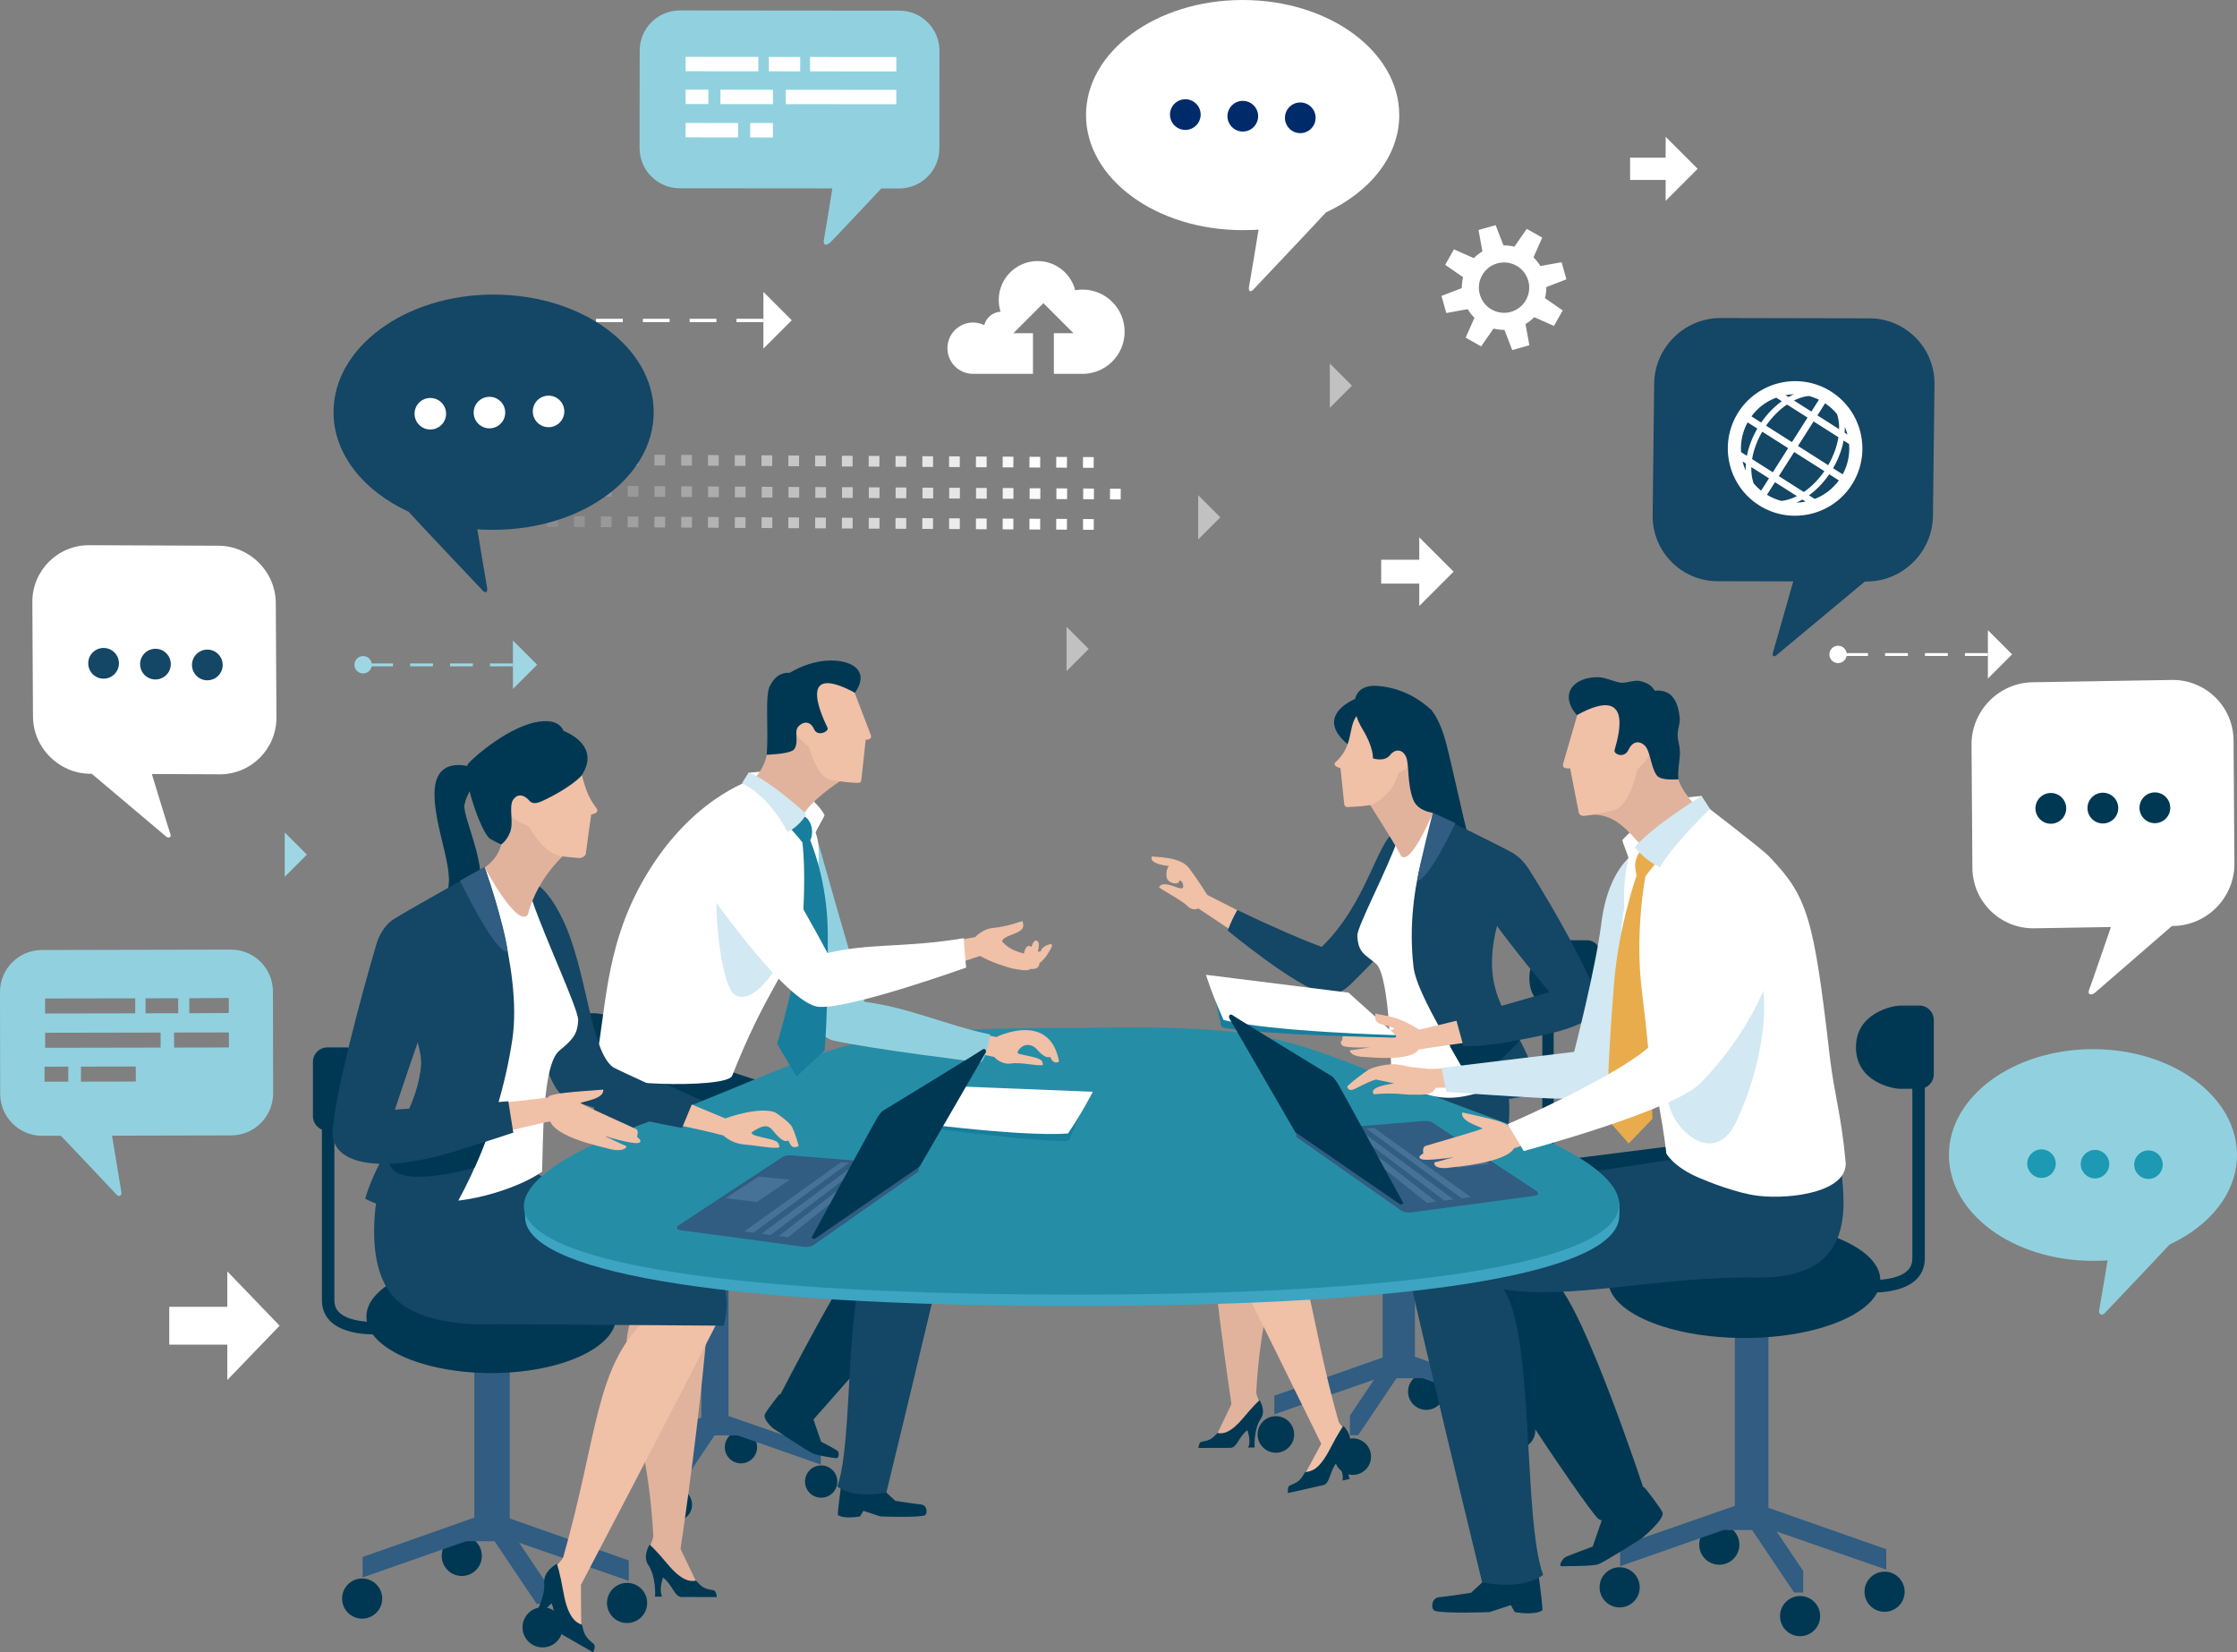 <?xml version="1.0" encoding="UTF-8"?>
<svg id="_レイヤー_2" data-name="レイヤー 2" xmlns="http://www.w3.org/2000/svg" viewBox="0 0 2449.42 1809.08">
  <rect x="0" y="0" width="2449.42" height="1809.08" fill="#808080" stroke="none"/>
  <defs>
    <style>
      .cls-1, .cls-2 {
        fill: none;
      }

      .cls-3 {
        opacity: .05;
      }

      .cls-3, .cls-4, .cls-5, .cls-6, .cls-7, .cls-8, .cls-9, .cls-10, .cls-11, .cls-12, .cls-13, .cls-14, .cls-15, .cls-16, .cls-17, .cls-18, .cls-19, .cls-20, .cls-21, .cls-22 {
        fill: #fff;
      }

      .cls-2 {
        opacity: .51;
      }

      .cls-4 {
        opacity: .1;
      }

      .cls-23 {
        fill: #002b6a;
      }

      .cls-24 {
        fill: #003853;
      }

      .cls-25 {
        fill: #e8ac4c;
      }

      .cls-26 {
        fill: #f0c0a7;
      }

      .cls-27 {
        fill: #9ed7e3;
      }

      .cls-28 {
        fill: #91d1df;
      }

      .cls-29 {
        fill: #305d81;
      }

      .cls-30 {
        fill: #d2e8f2;
      }

      .cls-31 {
        fill: #e1b39d;
      }

      .cls-32 {
        fill: #144665;
      }

      .cls-33 {
        fill: #177e9d;
      }

      .cls-34 {
        fill: #1d99b3;
      }

      .cls-35 {
        fill: #3da4c2;
      }

      .cls-36 {
        fill: #477297;
      }

      .cls-37 {
        fill: #268da7;
      }

      .cls-6 {
        opacity: .15;
      }

      .cls-7 {
        opacity: .2;
      }

      .cls-8 {
        opacity: .6;
      }

      .cls-9 {
        opacity: .55;
      }

      .cls-10 {
        opacity: .5;
      }

      .cls-11 {
        opacity: .9;
      }

      .cls-12 {
        opacity: .85;
      }

      .cls-13 {
        opacity: .8;
      }

      .cls-14 {
        opacity: .7;
      }

      .cls-15 {
        opacity: .75;
      }

      .cls-16 {
        opacity: .3;
      }

      .cls-17 {
        opacity: .25;
      }

      .cls-18 {
        opacity: .45;
      }

      .cls-19 {
        opacity: .4;
      }

      .cls-20 {
        opacity: .35;
      }

      .cls-21 {
        opacity: .65;
      }

      .cls-22 {
        opacity: .95;
      }
    </style>
  </defs>
  <g id="Vrstva_1" data-name="Vrstva 1">
    <g>
      <g>
        <g>
          <rect class="cls-5" x="2020.35" y="715.03" width="24.99" height="3.12"/>
          <rect class="cls-5" x="2064.07" y="715.03" width="24.99" height="3.12"/>
          <rect class="cls-5" x="2107.79" y="715.03" width="24.98" height="3.12"/>
          <rect class="cls-5" x="2151.51" y="715.03" width="24.98" height="3.12"/>
          <polygon class="cls-5" points="2176.65 689.92 2176.65 742.91 2203.15 716.41 2176.65 689.92"/>
        </g>
        <path class="cls-5" d="m2012.6,725.97c-5.26,0-9.51-4.25-9.51-9.51s4.25-9.5,9.51-9.5,9.51,4.25,9.51,9.5-4.26,9.51-9.51,9.51Z"/>
      </g>
      <g>
        <g>
          <rect class="cls-27" x="405.35" y="726.37" width="24.99" height="3.12"/>
          <rect class="cls-27" x="449.07" y="726.37" width="24.99" height="3.12"/>
          <rect class="cls-27" x="492.79" y="726.37" width="24.98" height="3.12"/>
          <rect class="cls-27" x="536.51" y="726.37" width="24.98" height="3.12"/>
          <polygon class="cls-27" points="561.65 701.25 561.65 754.25 588.15 727.75 561.65 701.25"/>
        </g>
        <path class="cls-27" d="m397.6,737.31c-5.26,0-9.51-4.25-9.51-9.51s4.25-9.51,9.51-9.51,9.5,4.26,9.5,9.51-4.26,9.51-9.5,9.51Z"/>
      </g>
      <polygon class="cls-5" points="248.89 1510.88 306.18 1451.41 248.89 1391.96 248.89 1430.73 185.32 1430.73 185.33 1472.1 248.89 1472.1 248.89 1510.88"/>
      <polygon class="cls-5" points="1823.8 219.88 1858.87 184.81 1823.81 149.74 1823.8 172.61 1784.9 172.61 1784.9 197.01 1823.8 197.01 1823.8 219.88"/>
      <polygon class="cls-5" points="1554.03 663.45 1591.61 625.87 1554.03 588.3 1554.02 612.8 1512.34 612.8 1512.34 638.95 1554.02 638.95 1554.03 663.45"/>
      <g>
        <g>
          <polygon class="cls-3" points="581.58 576.7 569.84 576.64 569.91 564.9 581.63 564.97 581.58 576.7"/>
          <polygon class="cls-4" points="610.91 576.86 599.18 576.79 599.25 565.07 610.96 565.13 610.91 576.86"/>
          <rect class="cls-6" x="628.54" y="565.26" width="11.73" height="11.74" transform="translate(59.91 1202.48) rotate(-89.69)"/>
          <rect class="cls-7" x="657.88" y="565.42" width="11.73" height="11.73" transform="translate(88.9 1231.95) rotate(-89.69)"/>
          <rect class="cls-17" x="687.21" y="565.58" width="11.74" height="11.73" transform="translate(118.15 1261.63) rotate(-89.71)"/>
          <polygon class="cls-16" points="728.25 577.5 716.5 577.43 716.58 565.7 728.31 565.77 728.25 577.5"/>
          <rect class="cls-20" x="745.88" y="565.9" width="11.73" height="11.73" transform="translate(175.55 1320.12) rotate(-89.66)"/>
          <rect class="cls-19" x="775.21" y="566.06" width="11.74" height="11.73" transform="translate(204.77 1349.77) rotate(-89.68)"/>
          <rect class="cls-18" x="804.54" y="566.22" width="11.74" height="11.73" transform="translate(234.29 1379.62) rotate(-89.71)"/>
          <polygon class="cls-10" points="845.59 578.14 833.85 578.07 833.91 566.34 845.64 566.41 845.59 578.14"/>
          <rect class="cls-9" x="863.21" y="566.53" width="11.73" height="11.74" transform="translate(291.81 1438.25) rotate(-89.68)"/>
          <polygon class="cls-8" points="904.25 578.46 892.51 578.39 892.58 566.66 904.31 566.73 904.25 578.46"/>
          <rect class="cls-21" x="921.88" y="566.86" width="11.73" height="11.73" transform="translate(350.17 1497.46) rotate(-89.7)"/>
          <rect class="cls-14" x="951.22" y="567.01" width="11.73" height="11.74" transform="translate(378.92 1526.79) rotate(-89.68)"/>
          <polygon class="cls-15" points="992.25 578.94 980.51 578.88 980.58 567.14 992.32 567.21 992.25 578.94"/>
          <polygon class="cls-13" points="1021.58 579.1 1009.85 579.03 1009.91 567.3 1021.65 567.37 1021.58 579.1"/>
          <rect class="cls-12" x="1039.22" y="567.49" width="11.73" height="11.74" transform="translate(465.91 1615.23) rotate(-89.68)"/>
          <rect class="cls-11" x="1068.55" y="567.66" width="11.73" height="11.73" transform="translate(494.78 1644.65) rotate(-89.67)"/>
          <polygon class="cls-22" points="1109.58 579.57 1097.85 579.52 1097.92 567.78 1109.65 567.85 1109.58 579.57"/>
          <polygon class="cls-5" points="1138.92 579.74 1127.19 579.67 1127.25 567.94 1138.98 568 1138.92 579.74"/>
          <rect class="cls-5" x="1156.56" y="568.13" width="11.73" height="11.74" transform="translate(582.1 1733.28) rotate(-89.69)"/>
          <polygon class="cls-5" points="1197.59 580.06 1185.86 579.99 1185.92 568.26 1197.66 568.32 1197.59 580.06"/>
        </g>
        <g>
          <polygon class="cls-3" points="581.58 508.86 569.84 508.78 569.91 497.05 581.64 497.12 581.58 508.86"/>
          <polygon class="cls-4" points="610.91 509.01 599.17 508.94 599.24 497.21 610.96 497.28 610.91 509.01"/>
          <polygon class="cls-6" points="640.24 509.18 628.51 509.1 628.57 497.38 640.31 497.44 640.24 509.18"/>
          <rect class="cls-7" x="657.87" y="497.57" width="11.73" height="11.73" transform="translate(156.47 1164.25) rotate(-89.67)"/>
          <rect class="cls-17" x="687.21" y="497.73" width="11.73" height="11.73" transform="translate(185.85 1194.01) rotate(-89.7)"/>
          <rect class="cls-16" x="716.54" y="497.88" width="11.73" height="11.73" transform="translate(214.31 1223.11) rotate(-89.65)"/>
          <rect class="cls-20" x="745.88" y="498.05" width="11.73" height="11.73" transform="translate(243.9 1253) rotate(-89.7)"/>
          <rect class="cls-19" x="775.21" y="498.21" width="11.73" height="11.73" transform="translate(273.33 1282.77) rotate(-89.73)"/>
          <polygon class="cls-18" points="816.25 510.12 804.51 510.07 804.58 498.33 816.3 498.4 816.25 510.12"/>
          <rect class="cls-10" x="833.88" y="498.52" width="11.73" height="11.74" transform="translate(330.89 1341.44) rotate(-89.7)"/>
          <polygon class="cls-9" points="874.91 510.45 863.18 510.38 863.25 498.65 874.98 498.71 874.91 510.45"/>
          <rect class="cls-8" x="892.55" y="498.84" width="11.73" height="11.74" transform="translate(388.67 1400.28) rotate(-89.68)"/>
          <rect class="cls-21" x="921.88" y="499" width="11.73" height="11.74" transform="translate(417.99 1429.94) rotate(-89.7)"/>
          <rect class="cls-14" x="951.22" y="499.16" width="11.73" height="11.73" transform="translate(446.52 1459.17) rotate(-89.67)"/>
          <rect class="cls-15" x="980.55" y="499.32" width="11.73" height="11.73" transform="translate(475.74 1488.77) rotate(-89.68)"/>
          <rect class="cls-13" x="1009.88" y="499.48" width="11.73" height="11.74" transform="translate(504.78 1518.28) rotate(-89.68)"/>
          <rect class="cls-12" x="1039.22" y="499.64" width="11.73" height="11.74" transform="translate(533.72 1547.74) rotate(-89.68)"/>
          <rect class="cls-11" x="1068.55" y="499.8" width="11.73" height="11.73" transform="translate(562.63 1577.18) rotate(-89.67)"/>
          <polygon class="cls-22" points="1109.58 511.73 1097.85 511.66 1097.92 499.94 1109.65 499.99 1109.58 511.73"/>
          <polygon class="cls-5" points="1138.93 511.89 1127.19 511.83 1127.26 500.09 1138.98 500.16 1138.93 511.89"/>
          <rect class="cls-5" x="1156.56" y="500.28" width="11.73" height="11.74" transform="translate(649.56 1665.62) rotate(-89.67)"/>
          <rect class="cls-5" x="1185.89" y="500.44" width="11.73" height="11.74" transform="translate(679.15 1695.37) rotate(-89.7)"/>
        </g>
        <g>
          <polygon class="cls-3" points="611.02 543.42 599.29 543.35 599.35 531.62 611.09 531.68 611.02 543.42"/>
          <rect class="cls-4" x="628.66" y="531.81" width="11.73" height="11.74" transform="translate(93.5 1169.35) rotate(-89.7)"/>
          <rect class="cls-6" x="657.99" y="531.97" width="11.73" height="11.74" transform="translate(122.35 1198.71) rotate(-89.68)"/>
          <rect class="cls-7" x="687.33" y="532.13" width="11.73" height="11.73" transform="translate(151.68 1228.45) rotate(-89.71)"/>
          <polygon class="cls-17" points="728.36 544.05 716.62 544 716.68 532.26 728.42 532.32 728.36 544.05"/>
          <rect class="cls-16" x="745.99" y="532.45" width="11.74" height="11.73" transform="translate(209.17 1287.03) rotate(-89.67)"/>
          <rect class="cls-20" x="775.32" y="532.61" width="11.73" height="11.73" transform="translate(238.11 1316.48) rotate(-89.66)"/>
          <polygon class="cls-19" points="816.36 544.54 804.62 544.47 804.69 532.74 816.42 532.81 816.36 544.54"/>
          <rect class="cls-18" x="833.99" y="532.93" width="11.73" height="11.73" transform="translate(296.87 1375.95) rotate(-89.71)"/>
          <rect class="cls-10" x="863.33" y="533.09" width="11.73" height="11.73" transform="translate(324.67 1404.67) rotate(-89.63)"/>
          <rect class="cls-9" x="892.66" y="533.25" width="11.73" height="11.73" transform="translate(354.63 1434.75) rotate(-89.69)"/>
          <rect class="cls-8" x="921.99" y="533.41" width="11.74" height="11.74" transform="translate(383.53 1464.18) rotate(-89.69)"/>
          <rect class="cls-21" x="951.33" y="533.57" width="11.73" height="11.73" transform="translate(412.91 1493.89) rotate(-89.71)"/>
          <rect class="cls-14" x="980.67" y="533.73" width="11.73" height="11.74" transform="translate(441.41 1523.09) rotate(-89.68)"/>
          <rect class="cls-15" x="1010" y="533.89" width="11.73" height="11.73" transform="translate(471.21 1553) rotate(-89.72)"/>
          <polygon class="cls-13" points="1051.03 545.81 1039.3 545.75 1039.37 534.01 1051.1 534.08 1051.03 545.81"/>
          <rect class="cls-12" x="1068.67" y="534.21" width="11.73" height="11.73" transform="translate(528.69 1611.69) rotate(-89.69)"/>
          <rect class="cls-11" x="1098" y="534.37" width="11.74" height="11.73" transform="translate(557.03 1640.84) rotate(-89.66)"/>
          <rect class="cls-22" x="1127.33" y="534.53" width="11.73" height="11.73" transform="translate(586.35 1670.49) rotate(-89.67)"/>
          <rect class="cls-5" x="1156.66" y="534.69" width="11.73" height="11.73" transform="translate(615.74 1700.16) rotate(-89.69)"/>
          <rect class="cls-5" x="1186.01" y="534.85" width="11.73" height="11.73" transform="translate(644.76 1729.66) rotate(-89.69)"/>
          <rect class="cls-5" x="1215.34" y="535.01" width="11.74" height="11.73" transform="translate(673.37 1758.97) rotate(-89.67)"/>
        </g>
      </g>
      <g>
        <rect class="cls-5" x="652.66" y="349.01" width="29.28" height="3.66"/>
        <rect class="cls-5" x="550.16" y="349.01" width="29.29" height="3.66"/>
        <rect class="cls-5" x="601.41" y="349.01" width="29.29" height="3.66"/>
        <rect class="cls-5" x="703.91" y="349" width="29.29" height="3.66"/>
        <rect class="cls-5" x="755.16" y="349.01" width="29.28" height="3.66"/>
        <rect class="cls-5" x="806.41" y="349" width="29.29" height="3.66"/>
        <polygon class="cls-5" points="835.89 319.57 835.89 381.69 866.95 350.62 835.89 319.57"/>
      </g>
      <g>
        <g class="cls-2">
          <polygon class="cls-5" points="1167.83 734.78 1167.83 686.24 1192.1 710.51 1167.83 734.78"/>
        </g>
        <g class="cls-2">
          <polygon class="cls-5" points="1311.96 590.64 1311.96 542.1 1336.23 566.37 1311.96 590.64"/>
        </g>
        <g class="cls-2">
          <polygon class="cls-5" points="1456.1 446.51 1456.1 397.97 1480.37 422.24 1456.1 446.51"/>
        </g>
      </g>
      <polygon class="cls-27" points="468.16 571.93 468.16 523.39 492.43 547.66 468.16 571.93"/>
      <polygon class="cls-27" points="311.76 959.95 311.76 911.41 336.03 935.68 311.76 959.95"/>
      <path class="cls-5" d="m1715.15,305.8l-5.26-18.73-23.27,4.2c-2.1-3.53-4.64-6.72-7.52-9.52l9.59-21.64-16.97-9.53-13.53,19.5c-3.87-.99-7.89-1.46-11.96-1.41l-8.56-22.16-18.74,5.26,4.24,23.43c-3.48,2.08-6.63,4.57-9.4,7.42l-21.8-9.65-9.53,16.96,19.6,13.6c-.98,3.83-1.47,7.81-1.42,11.86l-22.25,8.59,5.26,18.73,23.45-4.24c2.07,3.5,4.56,6.65,7.39,9.44l-9.64,21.76,16.97,9.53,13.53-19.51c3.87,1,7.88,1.5,11.98,1.46l8.54,22.12,18.74-5.25-4.21-23.29c3.54-2.09,6.75-4.61,9.56-7.48l21.61,9.57,9.53-16.97-19.4-13.46c1.01-3.91,1.5-7.96,1.45-12.08l22.04-8.5Zm-60.82,35.65c-14.64,4.11-29.9-4.46-34-19.1-4.1-14.63,4.46-29.88,19.1-33.99,14.63-4.11,29.88,4.46,34,19.09,4.1,14.64-4.46,29.88-19.09,33.99Z"/>
      <g>
        <path class="cls-5" d="m2158.74,815.35l.94,134.83c.26,36.99,30.73,66.75,67.74,66.15l83.95-1.4s-22.24,64.77-23.96,69.01c-1.73,4.25,1.57,7.04,6.81,2.6,5.23-4.44,83.95-72.72,83.95-72.72l1.65-.03c36.97-.6,67.04-31.38,66.76-68.35l-.93-134.88c-.26-36.99-30.74-66.76-67.73-66.13l-152.4,2.54c-37,.61-67.03,31.38-66.77,68.38Z"/>
        <g>
          <path class="cls-24" d="m2342.64,884.48c.05,9.31,7.64,16.81,16.95,16.76,9.31-.05,16.8-7.64,16.75-16.95-.06-9.31-7.64-16.8-16.95-16.76-9.31.05-16.8,7.64-16.75,16.94Z"/>
          <path class="cls-24" d="m2285.69,884.8c.06,9.31,7.64,16.81,16.95,16.76,9.31-.05,16.81-7.64,16.76-16.94-.05-9.3-7.63-16.8-16.94-16.75-9.3.05-16.81,7.63-16.76,16.94Z"/>
          <path class="cls-24" d="m2228.74,885.11c.05,9.3,7.64,16.81,16.94,16.75,9.31-.05,16.81-7.63,16.76-16.94-.05-9.31-7.63-16.8-16.94-16.75-9.3.05-16.81,7.63-16.76,16.94Z"/>
        </g>
      </g>
      <g>
        <rect class="cls-5" x="791.6" y="-31.43" width="147.05" height="275.12" transform="translate(722.85 966.05) rotate(-87.6)"/>
        <path class="cls-28" d="m984.71,11.66l-240.25-.22c-24.31-.02-44.02,19.66-44.04,43.96l-.1,106.65c-.02,24.31,19.65,44.04,43.97,44.06l167.11.15s-8.29,51.58-9.16,55.67c-1.37,6.42,2.04,8.07,7.43,2.95,3.88-3.69,55.35-58.57,55.35-58.57l19.51.02c24.31.02,44.02-19.67,44.04-43.98l.1-106.66c.03-24.3-19.64-44.02-43.95-44.04Zm-142.78,50.68l34.25.03v15.73s-34.26-.03-34.26-.03v-15.73Zm-91.16-.08l79.56.07v15.74s-79.57-.07-79.57-.07v-15.73Zm-.03,35.92l24.88.02v15.75s-24.89-.02-24.89-.02v-15.75Zm57.42,52.25l-57.47-.05v-15.75s57.49.05,57.49.05l-.02,15.74Zm38.12.04l-24.86-.02.02-15.75,24.86.02-.02,15.74Zm.04-36.45l-57.46-.05v-15.74s57.47.05,57.47.05v15.75Zm135.07.12l-120.99-.11v-15.74s121,.1,121,.1v15.75Zm.04-35.93l-94.46-.08v-15.73s94.47.08,94.47.08v15.73Z"/>
      </g>
      <path class="cls-5" d="m1185.27,317.02c-2.72,0-5.36.28-7.95.73-4.74-18.37-21.36-31.94-41.17-31.94-23.5,0-42.57,19.05-42.57,42.56,0,4.48.7,8.79,1.97,12.83-8.63.61-15.7,6.62-17.89,14.72-3.7-1.8-7.8-2.82-12.19-2.82-15.5,0-28.08,12.58-28.08,28.12s12.58,28.09,28.08,28.09h65.58v-44.54h-21.43l32.87-32.86,32.87,32.86h-21.43v44.54h31.35c25.49,0,46.14-20.66,46.14-46.14s-20.66-46.14-46.14-46.14Z"/>
      <g>
        <path class="cls-32" d="m1811.25,420.01l-1.68,144.22c-.46,39.56,31.53,72,71.11,72.09l82.88.18s-21.14,74.49-22.27,78.1c-1.13,3.61.69,5.34,4.06,2.51,3.37-2.83,96.61-80.46,96.61-80.46h1.76c39.55.09,72.34-32.23,72.77-71.77l1.7-144.26c.45-39.57-31.55-72.01-71.12-72.08l-163.05-.34c-39.58-.09-72.31,32.23-72.78,71.8Z"/>
        <path class="cls-5" d="m2005.11,428.77c-34.31-21.81-79.96-11.63-101.75,22.66-21.81,34.3-11.63,79.93,22.67,101.74,34.29,21.8,79.92,11.63,101.74-22.66,21.79-34.29,11.62-79.94-22.66-101.73Zm-40.78,2.85c-2.02.88-4.04,1.89-6.04,3.02l-3.21-2.04c3.06-.55,6.15-.92,9.25-.98Zm-19.46,3.76l6.13,3.9c-8.23,5.91-16.01,13.79-22.58,23.33l-10.67-6.78c7.05-9.63,16.56-16.54,27.12-20.45Zm-31.32,27.05l10.67,6.79c-5.74,9.83-9.55,20.04-11.44,29.84l-6.39-4.06c-.76-11.02,1.53-22.3,7.16-32.57Zm-5.54,42.87l3.62,2.28c-.22,2.62-.27,5.19-.2,7.7-1.43-3.23-2.57-6.57-3.42-9.98Zm20.33,31.91c-3.02-2.44-5.77-5.1-8.19-8-1.88-5.27-2.75-11.3-2.54-17.82l19.34,12.28-8.6,13.53Zm12.8-20.14l-22.67-14.41c1.59-9.72,5.3-20.06,11.11-30.05l28.36,18.03-16.8,26.42Zm20.99-33.03l-28.36-18.03c6.69-9.67,14.64-17.52,22.94-23.11l22.49,14.29-17.07,26.84Zm21.26-33.45l-19.07-12.13c5.46-2.72,10.92-4.39,16.17-4.97,3.8.98,7.54,2.36,11.15,4.12l-8.24,12.98Zm41.28,35.51c.95,11.23-1.29,22.77-7.02,33.22l-10.52-6.68c5.84-10,9.7-20.38,11.55-30.35l5.98,3.81Zm-1.81-10.43l-3.06-1.94c.17-2.23.22-4.42.17-6.57,1.2,2.76,2.12,5.62,2.89,8.51Zm-24.43-34.13c5.05,3.36,9.41,7.36,13.09,11.83,1.63,4.92,2.4,10.53,2.25,16.52l-23.76-15.11,8.42-13.25Zm-12.61,19.86l27.16,17.27c-1.56,9.89-5.27,20.42-11.19,30.59l-33.04-21.02,17.06-26.84Zm-21.27,33.45l33.05,21.01c-6.58,9.49-14.37,17.24-22.51,22.8l-27.34-17.38,16.8-26.43Zm-13.94,53.57c-5.46-1.41-10.78-3.67-15.84-6.73l8.77-13.8,24.01,15.27c-5.7,2.91-11.45,4.69-16.94,5.26Zm16.25,1.9c2.24-.97,4.46-2.09,6.69-3.36l3.46,2.2c-3.34.67-6.74,1.07-10.16,1.16Zm20.17-4.07l-6.24-3.97c8.07-5.87,15.7-13.65,22.15-23.02l10.53,6.7c-6.89,9.45-16.15,16.31-26.44,20.29Z"/>
      </g>
      <path class="cls-1" d="m991.46,924.47c0,4.24-3.13,7.69-7,7.69s-6.99-3.45-6.99-7.69,3.13-7.69,6.99-7.69,7,3.45,7,7.69Z"/>
      <g>
        <path class="cls-5" d="m1532.11,125.99c0-69.59-76.78-125.99-171.48-125.99s-171.48,56.4-171.48,125.99,76.79,125.97,171.48,125.97c10.24,0,16.75-.39,17.46-.63-.83,5.31-7.91,48.24-10.45,62.48-.85,4.74,1.2,6.92,4.94,2.97,20.75-21.92,66.45-70.25,79.24-84.21,48.19-22.31,80.3-61.62,80.3-106.57Z"/>
        <g>
          <path class="cls-23" d="m1406.96,128.5c-.26,9.26,7.05,17.01,16.31,17.27,9.29.26,17.01-7.06,17.26-16.33.27-9.27-7.04-16.99-16.32-17.25-9.27-.26-16.99,7.04-17.25,16.31Z"/>
          <path class="cls-23" d="m1344.02,126.74c-.26,9.27,7.06,17.01,16.32,17.27,9.27.26,17-7.06,17.26-16.33.26-9.27-7.05-16.99-16.32-17.25-9.26-.26-17,7.04-17.26,16.31Z"/>
          <path class="cls-23" d="m1281.09,124.97c-.26,9.27,7.03,17.01,16.31,17.27,9.27.25,16.99-7.06,17.26-16.33.26-9.28-7.05-16.99-16.31-17.25-9.28-.26-16.99,7.04-17.25,16.31Z"/>
        </g>
      </g>
      <g>
        <path class="cls-32" d="m365.21,451.27c0-71.13,78.48-128.78,175.28-128.78s175.28,57.65,175.28,128.78-78.49,128.76-175.28,128.76c-10.47,0-17.12-.4-17.85-.65.85,5.43,8.09,49.31,10.69,63.86.87,4.85-1.23,7.07-5.05,3.03-21.21-22.4-67.92-71.81-80.99-86.07-49.25-22.8-82.08-62.99-82.08-108.94Z"/>
        <g>
          <path class="cls-5" d="m488.45,452.62c.18,9.53-7.39,17.42-16.92,17.61-9.55.19-17.42-7.41-17.6-16.94-.19-9.54,7.38-17.4,16.93-17.59,9.53-.19,17.4,7.39,17.59,16.92Z"/>
          <path class="cls-5" d="m553.19,451.36c.19,9.53-7.4,17.43-16.93,17.61-9.54.18-17.42-7.41-17.6-16.94-.19-9.53,7.39-17.4,16.93-17.59,9.52-.19,17.41,7.38,17.6,16.92Z"/>
          <path class="cls-5" d="m617.9,450.1c.19,9.53-7.37,17.43-16.92,17.61-9.53.19-17.41-7.41-17.59-16.94-.19-9.54,7.39-17.4,16.92-17.59,9.55-.19,17.41,7.38,17.59,16.92Z"/>
        </g>
      </g>
      <g>
        <path class="cls-28" d="m2449.42,1264.52c0-64-70.61-115.88-157.72-115.88s-157.72,51.88-157.72,115.88,70.62,115.86,157.72,115.86c9.42,0,15.4-.35,16.06-.58-.76,4.89-6.88,41.46-9.22,54.55-.78,4.36,2.66,6.88,6.1,3.24,19.09-20.16,59.17-62.22,70.93-75.06,44.32-20.52,73.85-56.68,73.85-98.02Z"/>
        <g>
          <path class="cls-34" d="m2336.86,1274.94c-.08,8.62,6.84,15.69,15.46,15.77,8.63.08,15.69-6.86,15.77-15.48.08-8.62-6.84-15.68-15.47-15.76-8.62-.08-15.68,6.83-15.76,15.46Z"/>
          <path class="cls-34" d="m2278.3,1274.38c-.09,8.62,6.85,15.7,15.47,15.77,8.62.08,15.69-6.85,15.77-15.48.08-8.63-6.84-15.67-15.47-15.76-8.61-.08-15.68,6.83-15.76,15.46Z"/>
          <path class="cls-34" d="m2219.75,1273.82c-.08,8.62,6.83,15.69,15.47,15.78,8.62.08,15.68-6.86,15.76-15.48.08-8.63-6.84-15.67-15.46-15.76-8.63-.08-15.67,6.84-15.76,15.46Z"/>
        </g>
      </g>
      <path class="cls-28" d="m0,1086.13l.2,111.45c.04,25.39,20.65,45.95,46.06,45.91l20.38-.04s57.84,60.91,60.89,64.33c3.06,3.42,5.89.91,5.37-2.51-.52-3.42-10.25-61.92-10.25-61.92l130.48-.3c25.41-.05,45.95-20.68,45.91-46.08l-.2-111.45c-.04-25.39-20.66-45.94-46.07-45.89l-206.89.45C20.49,1040.12-.04,1060.74,0,1086.13Zm195.16,23.21l-35.8.06-.02-16.44,35.79-.07.03,16.44Zm55.39-.28l-43.26.26-.03-16.44,43.26-.26.03,16.44Zm-161.93,58.69l60.06-.11.03,16.45-60.05.11-.03-16.45Zm-39.83.07l25.98-.05.02,16.46-25.98.05-.03-16.45Zm141.79-37.38l60.03-.11.03,16.46-60.03.11-.03-16.46Zm-141.15.26l126.43-.23.03,16.45-126.43.23-.03-16.45Zm-.07-37.53l98.71-.18.03,16.44-98.71.17-.03-16.43Z"/>
      <g>
        <path class="cls-5" d="m239.18,597.49l-141.6-.59c-34.37-.15-62.34,27.85-62.15,62.22l.69,125.3c.16,34.35,28.46,62.6,62.81,62.73h1.53s78.86,66.55,81.51,68.76c2.66,2.21,5.96.88,4.6-2.72-1.35-3.61-20.31-65.77-20.31-65.77l74.26.33c34.38.13,62.34-27.87,62.16-62.23l-.69-125.26c-.18-34.38-28.44-62.62-62.82-62.76Z"/>
        <g>
          <path class="cls-32" d="m130.22,726.49c-.14,9.28-7.79,16.69-17.07,16.54-9.28-.15-16.68-7.79-16.54-17.07.15-9.29,7.79-16.69,17.07-16.55,9.28.15,16.69,7.79,16.54,17.07Z"/>
          <path class="cls-32" d="m187.03,727.37c-.15,9.29-7.79,16.69-17.07,16.54-9.28-.14-16.69-7.79-16.55-17.07.15-9.28,7.79-16.69,17.07-16.54,9.28.15,16.69,7.79,16.54,17.07Z"/>
          <path class="cls-32" d="m243.83,728.27c-.14,9.28-7.79,16.69-17.07,16.54-9.29-.15-16.69-7.78-16.54-17.07.15-9.28,7.79-16.69,17.07-16.54,9.28.15,16.68,7.78,16.54,17.07Z"/>
        </g>
      </g>
      <g>
        <g>
          <path class="cls-24" d="m527.62,1703.43c0,12.14-9.84,21.98-21.98,21.98s-21.98-9.84-21.98-21.98,9.84-21.98,21.98-21.98,21.98,9.84,21.98,21.98Z"/>
          <polygon class="cls-29" points="397.04 1727.03 397.04 1704.69 519.36 1661.51 519.36 1448.9 558.16 1448.16 558.16 1662.44 688.47 1708.41 688.47 1730.75 563.6 1687.36 510.31 1687.36 397.04 1727.03"/>
          <path class="cls-24" d="m708.59,1754.96c0,12.14-9.84,21.98-21.98,21.98s-21.98-9.84-21.98-21.98,9.84-21.98,21.98-21.98,21.98,9.84,21.98,21.98Z"/>
          <path class="cls-24" d="m418.52,1750.16c0,12.14-9.84,21.98-21.98,21.98s-21.98-9.84-21.98-21.98,9.84-21.98,21.98-21.98,21.98,9.85,21.98,21.98Z"/>
          <polygon class="cls-29" points="597.52 1732.27 549.1 1660.26 539.17 1660.26 539.17 1683.85 587.59 1755.86 597.52 1755.86 597.52 1732.27"/>
          <path class="cls-24" d="m616.09,1781.65c0,12.14-9.84,21.98-21.98,21.98s-21.98-9.84-21.98-21.98,9.84-21.98,21.98-21.98,21.98,9.84,21.98,21.98Z"/>
        </g>
        <path class="cls-24" d="m342.65,1222.04c0,8.75,7.1,15.86,15.85,15.86h20.55c8.76,0,48.81-7.58,48.81-45.46s-40.41-45.71-48.81-45.71h-20.55c-8.75,0-15.85,7.1-15.85,15.86v59.45Z"/>
        <path class="cls-24" d="m401.2,1441.43c0,34.16,61.22,61.85,136.75,61.85s136.75-27.69,136.75-61.85-61.22-61.85-136.75-61.85-136.75,27.69-136.75,61.85Z"/>
        <path class="cls-24" d="m414.23,1461.06h28.87v-13.66h-28.87c-5.61,0-18.74,0-29.96-3.53-16.27-5.11-18.14-14.07-18.14-20.37v-190.87h-13.66v190.87c0,11.26,4.81,26.2,27.71,33.4,13.22,4.16,27.82,4.16,34.05,4.16h0Z"/>
      </g>
      <g>
        <g>
          <path class="cls-24" d="m1904.53,1691.13c0,12.14-9.84,21.98-21.98,21.98s-21.98-9.84-21.98-21.98,9.84-21.98,21.98-21.98,21.98,9.84,21.98,21.98Z"/>
          <polygon class="cls-29" points="1773.95 1714.73 1773.95 1692.39 1899.53 1648.69 1899.53 1436.08 1936.36 1436.58 1936.36 1650.86 2065.38 1696.11 2065.38 1718.46 1940.51 1675.06 1887.22 1675.06 1773.95 1714.73"/>
          <path class="cls-24" d="m2085.5,1742.67c0,12.14-9.84,21.98-21.98,21.98s-21.98-9.84-21.98-21.98,9.84-21.98,21.98-21.98,21.98,9.85,21.98,21.98Z"/>
          <path class="cls-24" d="m1795.43,1737.86c0,12.14-9.85,21.98-21.98,21.98s-21.97-9.84-21.97-21.98,9.84-21.98,21.97-21.98,21.98,9.84,21.98,21.98Z"/>
          <polygon class="cls-29" points="1974.43 1719.97 1926.01 1647.97 1916.08 1647.97 1916.08 1671.55 1964.5 1743.56 1974.43 1743.56 1974.43 1719.97"/>
          <path class="cls-24" d="m1993,1769.35c0,12.14-9.84,21.98-21.98,21.98s-21.98-9.84-21.98-21.98,9.84-21.98,21.98-21.98,21.98,9.85,21.98,21.98Z"/>
        </g>
        <path class="cls-24" d="m2117.41,1176.21c0,8.76-7.1,15.86-15.86,15.86h-20.54c-8.76,0-48.82-7.58-48.82-45.46s40.41-45.71,48.82-45.71h20.54c8.75,0,15.86,7.1,15.86,15.85v59.45Z"/>
        <path class="cls-24" d="m2058.87,1401.53c0,34.97-66.7,63.32-148.98,63.32s-148.99-28.35-148.99-63.32,66.7-63.32,148.99-63.32,148.98,28.35,148.98,63.32Z"/>
        <path class="cls-24" d="m2045.83,1415.23h-28.86v-13.66h28.86c5.61,0,18.74,0,29.96-3.53,16.27-5.11,18.15-14.07,18.15-20.37v-190.87h13.66v190.87c0,11.26-4.81,26.2-27.71,33.4-13.22,4.15-27.82,4.15-34.05,4.15h0Z"/>
      </g>
      <g>
        <path class="cls-24" d="m1004.06,1272.81c-.41-10.71-11.9-39.68-31.26-43.08-40.82-7.17-179.95-17.42-179.95-17.42,0,0-92.66-9.55-121.82-12.94-2.6,11.46-14.44,52.59.15,73.43h332.88Z"/>
        <path class="cls-24" d="m939.82,1368.56c-.78-1.56-13.97-102.72-30.61-106.12-35.07-7.17-137.54-29.52-137.54-29.52,0,0-96.04-13.97-121.09-17.35-2.24,11.45,3.3,81.96,12.85,105.88,16.18,40.54,276.39,47.11,276.39,47.11Z"/>
      </g>
      <g>
        <g>
          <path class="cls-24" d="m793.63,1584.44c0,9.77,7.92,17.69,17.69,17.69s17.69-7.92,17.69-17.69-7.92-17.69-17.69-17.69-17.69,7.92-17.69,17.69Z"/>
          <polygon class="cls-29" points="898.75 1603.44 898.75 1585.45 797.66 1550.28 797.66 1379.13 768.01 1379.53 768.01 1552.03 664.15 1588.45 664.15 1606.44 764.67 1571.51 807.57 1571.51 898.75 1603.44"/>
          <path class="cls-24" d="m647.96,1625.93c0,9.77,7.92,17.69,17.69,17.69s17.69-7.92,17.69-17.69-7.92-17.69-17.69-17.69-17.69,7.92-17.69,17.69Z"/>
          <path class="cls-24" d="m881.46,1622.06c0,9.77,7.92,17.69,17.69,17.69s17.69-7.92,17.69-17.69-7.92-17.69-17.69-17.69-17.69,7.92-17.69,17.69Z"/>
          <polygon class="cls-29" points="737.36 1607.66 776.34 1549.69 784.33 1549.69 784.33 1568.68 745.36 1626.65 737.36 1626.65 737.36 1607.66"/>
          <path class="cls-24" d="m722.42,1647.41c0,9.77,7.92,17.69,17.69,17.69s17.69-7.92,17.69-17.69-7.92-17.69-17.69-17.69-17.69,7.93-17.69,17.69Z"/>
        </g>
        <path class="cls-24" d="m622.27,1169.95c0,7.05,5.72,12.76,12.76,12.76h16.54c7.05,0,39.29-6.1,39.29-36.59s-32.52-36.79-39.29-36.79h-16.54c-7.04,0-12.76,5.71-12.76,12.76v47.86Z"/>
        <path class="cls-24" d="m669.4,1351.32c0,28.15,53.69,50.97,119.93,50.97s119.93-22.82,119.93-50.97-53.69-50.97-119.93-50.97-119.93,22.82-119.93,50.97Z"/>
      </g>
      <g>
        <path class="cls-24" d="m921.4,1623.54s-3.99,27.8-3.99,35.14c7.34,4.8,24.3,1.55,24.3,1.55l3.63-6.15,18.66,6.15s36.97,1.55,47.98-.99c3.92-.9,3.79-11.46-3.42-12.12-7.21-.66-28.17-3.93-28.17-3.93l-17.7-16.38-41.28-3.28Z"/>
        <path class="cls-24" d="m852.85,1529.83l29.55,33.67,173.07-195.99s44.31-91.63-24.9-116.64c-69.21-25.01-237.51-79.94-237.51-79.94,0,0-56.3-6.25-60.31-1.4-20.6,24.9-25.91,112.78,24.63,142.85,33.77,20.09,145.92,26.76,200.73,38.27-24.9,22.28-105.25,179.19-105.25,179.19Z"/>
        <path class="cls-32" d="m649.99,1162.04c-3.5,34.63.46,189.95,86.96,188.64,86.49-1.31,156.25,34.99,214.72,24.99-27.52,40.63-16.74,201.88-34.85,251.8,19.66,14.42,53.73,6.55,53.73,6.55,0,0,53.96-221.79,63.54-266.8,9.99-46.97-11.72-63.99-69.7-81.7-59.88-18.28-237.95-99.64-237.95-99.64,0,0-72.94-58.48-76.44-23.84Z"/>
        <path class="cls-24" d="m853.42,1526.35s-12.58,15.86-15.73,21.62c-3.14,5.76,8.8,15.8,8.8,15.8,0,0,39.08,26.02,44.74,28,5.65,1.98,20.27,4.36,24.14,4.67,3.86.3,3.51-6.83,1.45-8.21-4.83-3.22-17.75-9.8-17.75-9.8l-11.74-34.14-33.89-17.94Z"/>
      </g>
      <g>
        <g>
          <path class="cls-24" d="m1541.75,1523.55c0,11.05,8.96,20.01,20.01,20.01s20.01-8.96,20.01-20.01-8.95-20.01-20.01-20.01-20.01,8.96-20.01,20.01Z"/>
          <polygon class="cls-29" points="1660.62 1545.03 1660.62 1524.69 1549.27 1485.39 1549.27 1291.84 1513.95 1291.16 1513.95 1486.23 1395.33 1528.08 1395.33 1548.42 1509 1508.92 1557.52 1508.92 1660.62 1545.03"/>
          <path class="cls-24" d="m1377.01,1570.46c0,11.05,8.96,20.01,20.01,20.01s20.01-8.96,20.01-20.01-8.96-20.01-20.01-20.01-20.01,8.96-20.01,20.01Z"/>
          <path class="cls-24" d="m1641.08,1566.09c0,11.05,8.96,20.01,20.01,20.01s20.01-8.96,20.01-20.01-8.96-20.01-20.01-20.01-20.01,8.96-20.01,20.01Z"/>
          <polygon class="cls-29" points="1478.12 1549.8 1522.2 1484.25 1531.24 1484.25 1531.24 1505.73 1487.16 1571.28 1478.12 1571.28 1478.12 1549.8"/>
          <path class="cls-24" d="m1461.22,1594.76c0,11.05,8.96,20,20.01,20s20.01-8.96,20.01-20-8.95-20.01-20.01-20.01-20.01,8.96-20.01,20.01Z"/>
        </g>
        <path class="cls-24" d="m1752.15,1097.97c0,7.97-6.47,14.43-14.43,14.43h-18.71c-7.97,0-44.44-6.9-44.44-41.38s36.78-41.61,44.44-41.61h18.71c7.96,0,14.43,6.46,14.43,14.43v54.12Z"/>
        <path class="cls-24" d="m1656.84,1289.77c0,33.71-60.72,61.04-135.63,61.04s-135.63-27.33-135.63-61.04,60.72-61.04,135.63-61.04,135.63,27.33,135.63,61.04Z"/>
        <path class="cls-24" d="m1644.98,1302.91h-26.28v-12.43h26.28c5.11,0,17.06,0,27.27-3.21,14.81-4.66,16.52-12.81,16.52-18.54v-173.76h12.43v173.76c0,10.25-4.38,23.85-25.22,30.4-12.04,3.78-25.33,3.78-31,3.78h0Z"/>
      </g>
      <g>
        <g>
          <path class="cls-31" d="m1544.82,1269.96c0,45.42-132.62,29.98-155.34,19.99,33.61,59.96-7.4,107.61-13.97,234.56.87,5.55,4.17,11.23,4.17,11.23l-14.42,17.56-22.65,22.27-9.45-6.49,15.23-31.85s-22.87-150.4-29.31-259.53c9.08-59.05,183.96-64.95,183.96-64.95,0,0,41.78,4.91,41.78,57.23Z"/>
          <path class="cls-24" d="m1333.05,1568.89c-5.3,5.2-6.59,7.95-17.27,9.51-3.19.46-3.56,6.85-3.56,6.85,0,0,29.54-.09,34.93-.09,7.37,0,8.81-11.73,18.69-19.44,4.54,13.59.81,19.05.81,19.05l7.11.06s-1.36-19.73,6.78-31.58c6.06-8.82-1.38-20.28-1.38-20.28,0,0-5.38,4.42-17.74,19.26-13.87,16.68-22.39,17.87-28.37,16.66Z"/>
        </g>
        <g>
          <path class="cls-26" d="m1560.95,1259.29c54.46,42.76-144.67,48.15-178.73,44.74,50.42,47.69,48.7,130.28,83.55,252.53,2.62,4.98,7.07,8.2,7.07,8.2l1.4,21.05-15.46,16.37-28.96,9.9,16.9-31.37s-88.51-180.53-138.52-279.17c3.76-43.74,76.99-71.54,76.99-71.54,0,0,134.62-3.01,175.78,29.3Z"/>
          <path class="cls-24" d="m1429.13,1611.64c-4.54,7-5.29,10.32-16.62,14.64-3.39,1.28-2.24,8.38-2.24,8.38,0,0,32.38-7.29,38.29-8.6,8.09-1.79,6.81-15,15.77-25.87,8.29,13.8,5.53,20.7,5.53,20.7l7.82-1.67s-6.3-21.31-.26-36.29c4.5-11.15-6.45-21.9-6.45-21.9,0,0-4.82,6.15-14.77,25.44-11.15,21.67-20.22,25.05-27.07,25.17Z"/>
        </g>
        <path class="cls-32" d="m1304.21,1309.75l229.07-1.5s67.6,4.51,97.64-24.78c34.6-33.74,17.53-109.04,17.53-109.04l-125.55,4.49s-165.63,52.49-184.83,58.58c-51.68,16.41-33.86,72.25-33.86,72.25Z"/>
      </g>
      <g>
        <path class="cls-24" d="m1683.96,1719.38s4.95,34.54,4.95,43.65c-9.11,5.96-30.18,1.93-30.18,1.93l-4.5-7.64-23.18,7.64s-45.92,1.93-59.6-1.23c-4.86-1.12-4.71-14.24,4.25-15.05,8.95-.82,35-4.88,35-4.88l21.98-20.35,51.28-4.07Z"/>
        <path class="cls-24" d="m1800.06,1630.72s-36.04,45.05-50.53,31.54c-14.48-13.52-152.38-219.32-177.97-279.66-25.58-60.34,9.03-96.26,9.03-96.26l350.39-44.33s64,76.11-11.02,120.74c-41.95,24.96-148.28,27.45-216.37,41.75,30.93,27.68,96.46,226.24,96.46,226.24Z"/>
        <path class="cls-32" d="m2016.02,1279.25c4.34,43.02,15.52,121.03-91.93,119.41-107.45-1.63-205.1,25.21-277.73,12.8,34.18,50.47,20.8,250.78,43.3,312.8-24.42,17.91-66.75,8.14-66.75,8.14,0,0-67.04-275.53-78.93-331.44-12.42-58.35,12.41-90.72,86.59-101.49,76.97-11.17,218.47-32.65,218.47-32.65,0,0,162.64-30.6,166.98,12.43Z"/>
        <path class="cls-24" d="m1800.64,1628.55c2.95,3.45,15.63,19.71,19.54,26.86,3.91,7.16-22.57,28.8-22.57,28.8,0,0-40.48,25.86-47.5,28.32-7.02,2.46-34.93,1.87-39.73,2.25-4.8.38.62-8.17,3.25-9.77,2.64-1.6,30.32-11.77,30.32-11.77l14.59-42.41s39.15-25.74,42.1-22.28Z"/>
      </g>
      <g>
        <g>
          <path class="cls-31" d="m529.37,1402.19c0,49.89,145.69,32.93,170.64,21.96-36.92,65.86,8.13,118.2,15.35,257.66-.95,6.1-4.58,12.34-4.58,12.34l15.84,19.29,24.88,24.47,10.38-7.14-16.73-34.99s25.12-165.21,32.19-285.09c-9.98-64.86-202.07-71.35-202.07-71.35,0,0-45.9,5.39-45.9,62.87Z"/>
          <path class="cls-24" d="m762,1730.55c5.82,5.72,7.23,8.73,18.97,10.45,3.5.51,3.91,7.53,3.91,7.53,0,0-32.45-.1-38.37-.1-8.09,0-9.67-12.88-20.53-21.36-4.98,14.93-.89,20.92-.89,20.92l-7.82.06s1.5-21.67-7.44-34.69c-6.65-9.69,1.52-22.28,1.52-22.28,0,0,5.9,4.85,19.48,21.16,15.23,18.32,24.61,19.63,31.16,18.3Z"/>
        </g>
        <g>
          <path class="cls-26" d="m510.37,1395.94c-59.82,46.98,158.91,52.89,196.33,49.14-55.38,52.39-51.73,125.54-90.02,259.83-2.87,5.47-7.76,9-7.76,9l-3.3,40.71,12.19,30.27,18.62-3.88-.36-45.76s97.02-184.55,151.96-292.91c-4.14-48.05-84.57-78.58-84.57-78.58,0,0-147.88-3.3-193.09,32.18Z"/>
          <path class="cls-24" d="m637.19,1778.8c2.49,8.83,2.19,12.54,12.68,20.77,3.14,2.45-.38,9.52-.38,9.52,0,0-31.6-18.18-37.37-21.48-7.9-4.51-2.26-17.95-8.13-32.27-13.18,11.79-12.53,19.92-12.53,19.92l-7.66-4.3s13.54-20.31,12.07-37.99c-1.09-13.16,13.9-20.88,13.9-20.88,0,0,3.05,8.02,7.22,31.5,4.65,26.37,13.07,32.87,20.21,35.22Z"/>
        </g>
        <path class="cls-32" d="m792.39,1451.37l-251.63-1.65s-74.26,4.95-107.26-27.23c-38.01-37.06-19.25-119.77-19.25-119.77l172.15-18.6s147.71,81.19,168.8,87.89c56.77,18.03,37.2,79.36,37.2,79.36Z"/>
      </g>
      <path class="cls-35" d="m574.92,1332.73c-.03-2.9-.65-12.13.33-15.12,8.77-26.67,59-50.41,148-81.73,211.87-82.17,190.54-98.09,463.31-98.09,234.29-3.74,218.14,14.54,444.6,97.62,82.19,29.7,130.9,52.91,141.1,79.21,1.58,4.06.92,13.96.71,17.88-3.01,56.57-192.8,97.34-595.51,97.34s-601.88-39.77-602.53-97.1Z"/>
      <path class="cls-37" d="m723.25,1223.41c211.87-82.17,190.54-98.09,463.31-98.09,234.29-3.74,218.14,14.54,444.6,97.62,278.22,100.53,157.44,194.43-453.7,194.43s-750.28-89.73-454.2-193.96Z"/>
      <g>
        <g>
          <path class="cls-26" d="m1359.79,999.05l-37.92-19.29s-9.6-15.57-19.88-29.32c-9.68-12.95-37.25-11.97-40.71-12.79-3.4,7.07,11.53,9.79,18.64,10.45-2.49,2.5-3.98,10.57-1.66,14.65,2.49,4.41,12.45,6.81,13.25,1.15,2.21.27,3.88,3.03,4.08,5.8.24,3.11-1.47,3.99-8.41,1.32-13.45-5.18-15.91-2.57-18.18.21,2.57,2.94,25.05,14.42,31.05,20.59,6,6.17,12.09,2.75,12.09,2.75l42.53,28.39,5.14-23.9Z"/>
          <path class="cls-32" d="m1527.24,910.3c-19.9,12.73-31.01,78.98-80.06,126.43-20.42-7.55-51.55-20.78-92.36-40.44-7.2,12.52-10.46,22.56-10.46,22.56,0,0,74.79,61.84,104.24,68.25,3.13.68,6,.85,8.58.81,6.21.41,13.54-2.4,21.42-10.06,31.62-30.72,68.84-72.88,95.05-92.62-4.67-21.09-36.32-81.39-46.42-74.93Z"/>
        </g>
        <path class="cls-5" d="m1637.32,1188.9s-28.76,15.07-57.11,12.74c-28.35-2.33-56.77-22.19-56.77-22.19,0,0-.86-111.15-16.89-124.45-12.84-10.67-19.37-12.01-20.41-30.92,1.04-12.26,32.74-71.33,45.3-107.62,12.55-36.3,44.3-31.21,44.3-31.21l61.58,303.66Z"/>
        <path class="cls-24" d="m1484.39,764.95s-55.86,21.74,4.08,59c59.95,37.26-4.08-59-4.08-59Z"/>
        <path class="cls-24" d="m1565.57,775.87s10.24,7.52,18.46,40.04c8.8,34.84,19.1,84.53,22.49,94.72,3.39,10.18-21.84-13.84-32.23-17.09-12.61-3.94-18.39-6.55-22.59-11.18-8.71-9.6-6.01-21.84-6.01-21.84l19.88-84.65Z"/>
        <path class="cls-31" d="m1483.08,854.5s48.23,74.8,50.96,82.68c11.24,11.87,37.48-53.14,37.48-53.14,0,0-11.77-4.86-17.39-17.49-5.62-12.62-18.58-68.05-18.58-68.05l-52.48,56Z"/>
        <path class="cls-26" d="m1525.69,813.25s8.69-4.22,16.81,11.97c8.11,16.2-11.01,20.48-11.01,20.48,0,0-3.6,12.16-8.93,18.65-4.01,4.88-9.08,10.15-14.56,13.61-2.75,1.73-5.59,3.01-8.45,3.57-7.93,1.53-22.26,1.89-23.91,2.09-1.65.2-3.52-1.11-3.72-2.77-.21-1.65-4.15-39.86-4.15-39.86,0,0-10-2.31-5.13-6.78,25.32-23.26,7.64-49.62,35.53-58.63l27.53,37.67Z"/>
        <path class="cls-24" d="m1503.29,830.23s12.43,4.39,18.66-3.43c6.29-7.9,14.01-6.08,17.59,1.74,3.59,7.85,1.02,29.18,7.77,46.75,6.7,17.44,33.03,15.17,33.03,15.17,0,0-13.83-16.74-5.84-20.77,8-4.03,1.64-83.86-7.73-92.75-9.36-8.88-29.03-23.6-57.92-25.96-28.89-2.36-31.95,22.66-16.85,47.48,12.38,20.35,11.28,31.78,11.28,31.78Z"/>
        <path class="cls-32" d="m1645.46,994.47c11.07-28,42.74-37.8,13.32-59.12-7.05-5.11-84.93-42.73-84.93-42.73,0,0-36.9,74.37-26.05,166.42,2.6,20.65,23.34,60,75.13,146.25,22.5-.12,42.49-3.9,62.62-8.14-13.21-64.4-45.92-82.65-51.3-131.26-2.4-21.68,2.3-48.87,11.22-71.43Z"/>
        <path class="cls-29" d="m1568.88,889.81l24.72,11.36s-29.66,63.88-41.9,62.82c2.73-18.26,17.18-74.18,17.18-74.18Z"/>
        <path class="cls-24" d="m1626.22,1121.11c27.81,1.66,37.75,17.67,37.75,17.67,0,0-31.9,39.33-57.8,38.46-9.9-16.27-17.95-31.08-17.95-31.08,0,0,10.19-26.71,38-25.05Z"/>
        <path class="cls-26" d="m1608.27,1114.2s-49.64,12.38-54.51,13.03c-10.26-6.55-24.3-14.32-43.35-16.19-3.41,12.5,15.93,11.82,16.28,15.35-2.48,3.01-51.78,5.28-54.43,5.91-2.64.63-2.6,6.3-2.6,6.3,0,0-3.9,3.66.77,6.36,4.68,2.69,29.58,1.72,29.58,1.72,0,0-19.47,3.12-21.31,3.05-1.85-.05-.28,7.02,14.82,7.4,5.75.14,50.81,5.54,59.87-8.11,5.31-1.06,68.88-9.94,68.88-9.94l-14.03-24.9Z"/>
        <path class="cls-32" d="m1594.25,1115.55l102.33-29.39s-43.86-52.21-63.03-80.4c-19.17-28.19,9.2-103.31,40.8-53.66,27.44,43.11,68.12,115.29,74.22,141.9,6.1,26.6-40.87,36.56-96.05,46.58-28.82,5.23-50.06,4.91-50.06,4.91l-8.21-29.93Z"/>
        <g>
          <path class="cls-33" d="m1324.84,1071.33s7.56,29.13,12.39,52.06c.49,1.58,5.32,2.44,6.63,2.61,58.46,7.49,152.08,9.13,181.09,9.99,6.89.2,2.36-3.52,2.36-3.52l-53.39-39.97-149.07-21.16Z"/>
          <path class="cls-5" d="m1320.47,1067.23s6.85,22.09,19.3,49.45c51.79,12.91,188.54,16.62,188.54,16.62l-51.73-46.52-156.11-19.54Z"/>
        </g>
        <path class="cls-26" d="m1506.07,1109.75s-2.09,8.05,3.7,10.62c5.79,2.57,15.93,2.57,19.95,8.37,4.02,5.79,22.53-3.54,8.04-9.82-14.48-6.27-31.7-9.17-31.7-9.17Z"/>
      </g>
      <g>
        <path class="cls-29" d="m1534.7,1325.61s4.28,2.81,11.96,1.61c6.69-1.04,107.31-14.51,133.55-18,6.24-.83,2.86-4.77,2.86-4.77,0,0-112.61-74.28-115.47-75.94-2.86-1.66-8.82-1.25-8.82-1.25l-140.12,11.64,1.11,6.13,114.93,80.58Z"/>
        <polygon class="cls-36" points="1594.39 1250.5 1630.8 1274.16 1596.47 1278.3 1560.32 1253.82 1594.39 1250.5"/>
        <polygon class="cls-36" points="1504.4 1234.81 1610.51 1310.61 1600.46 1311.99 1495.82 1235.36 1504.4 1234.81"/>
        <polygon class="cls-36" points="1488.02 1236.67 1591.53 1313.09 1581.47 1314.48 1479.43 1237.22 1488.02 1236.67"/>
        <polygon class="cls-36" points="1472.76 1238.13 1572.54 1315.58 1562.49 1316.97 1464.18 1238.68 1472.76 1238.13"/>
        <path class="cls-24" d="m1536.76,1317.47l-3.23,1.41-115.27-79.36s-70.42-121.55-72.06-124.43c-1.64-2.88.79-5.81,3.65-3.48,2.86,2.33,109.36,67.26,109.36,67.26,0,0,2.53,2.42,5.91,7.89,3.38,5.46,71.63,130.71,71.63,130.71Z"/>
      </g>
      <g>
        <path class="cls-26" d="m1704.66,1209.67s-33.15,14.21-53.04,23.24c-3.34-4.52-19.04-8.04-50.45-15-2.86,9.73,19.37,15.36,22.29,17.65-8.4,3.47-60.16,18.03-63.18,19.31-3.02,1.28-1.83,8.02-1.83,8.02,0,0-8.09,3.97-1.99,6.24,6.1,2.27,35.71-2.27,35.71-2.27,0,0-18.53,5.21-20.73,5.51-2.21.3-2.14,8.57,15.9,5.99,6.87-.98,61.22-5.23,70.65-21.33,2.07-.03,47.59-17.59,47.59-17.59l-.9-29.77Z"/>
        <path class="cls-26" d="m1703.06,1166.11l8.87,29.88s-133.43-7.08-140.09-4.75c-4.2,7.42-9.62,7.56-29.34,7.19-5.66-.11-17.38-2.4-38.15-.41-7.08-8.8,22.3-11.79,22.3-11.79,0,0-6.91-1.84-20.2-4.3-5.87,1.8-10,3.62-21.76,9.65-7.82,4.01-9.02.05-9.56-2.02,4.95-5.34,17.6-14.55,22.6-17.94,5.55-3.76,23.47-7.48,31.99-6.24,6.58.96,15.36,2.89,15.36,2.89l19.61,2.05,138.37-4.22Z"/>
        <path class="cls-30" d="m1793.53,931.46s-32.1,14.73-40.15,79.39c-6.2,49.75-29.77,140.74-29.77,140.74l-145.31,17.59,5.41,26.22s61.43,4.7,112.83,7.16c48.21,2.31,67.69-11.25,74.58-25.39,6.88-14.14,81.93-166.84,81.93-166.84l-59.52-78.88Z"/>
        <path class="cls-5" d="m2020.84,1271.85c-4.78-52.02-12.72-75.42-17.33-115.4-17.55-152.19-24.27-175.24-66.9-219.23-8.23-8.5-72.26-57.46-72.26-57.46l-1.09-8.38-40.86,4.15s-43.75,41.06-46.01,44.21c.51,3.22,4.73,12.97,6.76,19.4-4.03,16.33-5.4,35.15-4.73,55.22-4.8,22.42-5.06,50.49,5.38,83.93,32.78,105.07,40.76,184.56,40.76,184.56,0,0,7.65,14.48,34.97,26.28,10,4.37,42.5,17.46,66.06,20.14,35.64,4.06,98.31-4.28,95.26-37.42Z"/>
        <path class="cls-30" d="m1901.21,1227.92c-24.24,51.9-72.67,8-75.33-26.67-2.67-34.67,79.14-162.89,93.92-146.72,19.72,21.57,15.81,99.74-18.59,173.39Z"/>
        <path class="cls-25" d="m1796.03,931.89s-3.98,3.68-5.69,14.32c.21,7.68,1.66,12.29,1.66,12.29,0,0-19.54,55.32-24.59,117.12-7.99,97.74-7.68,149.43-7.68,149.43l23.62,26.91,25.91-26.91s.38-46.66-11.3-138.54c-8.33-65.53,3.72-126.96,3.72-126.96,0,0,4.73-6.71,11.14-14.18-13.06-7.38-16.77-13.48-16.77-13.48Z"/>
        <path class="cls-5" d="m1863.06,1005.19c-18.29,59.12-29.27,91.75-44.05,124.75-11.77,33.31-168.27,100.84-168.27,100.84l17.72,29.41s170.12-45.71,195.21-76.12c9.16-9.44,70.58-72.64,84.12-156.54,15.89-98.49-54.74-119.26-84.73-22.35Z"/>
        <path class="cls-31" d="m1738.9,891.98c27.25-1.75,39.78,12.62,61.4,37.46,18.27,5.3,62.8-38.69,54.18-49.43-12.59-15.69-17.03-20.85-21.51-47.19-3.75-21.92-33.29-32.27-40.23-30.89l-51.97,34.55-3.14,50.6s1.09,4.94,1.27,4.9Z"/>
        <path class="cls-30" d="m1863.21,871.47l9.14,14.17s-41.28,39.52-54.62,63.73c-2.79-1.24-14.5-5.92-27.81-21.79,19.66-23.4,73.3-56.11,73.3-56.11Z"/>
        <path class="cls-26" d="m1781.52,814.11s8.84-17.67,21.71-3.72c12.87,13.95-10.44,31.89-10.44,31.89,0,0-8.04,39.39-24.77,44.32-10.02,2.96-26.27,6-33.48,6.69-1.76.17-5.2-.49-5.91-3.82-.35-1.68-9.39-48.33-9.39-48.33,0,0-9.58,1.49-7.67-5.06,8.22-28.28,12.1-41.77,15.42-53.11,0,0,25.95-34.88,38.68-23.75,12.73,11.13,15.85,54.89,15.85,54.89Z"/>
        <path class="cls-24" d="m1767.82,821.45c-.7,4.65,10.98,9.1,15.41-.73,3.4-7.55,9.99-10.88,17.01-5.11,7.03,5.77,6.92,23.57,13.74,33.1,4.46,6.24,20.79,4.45,23.85,4.62-.75-6.17-.07-11.91,1.25-22.92,1.54-12.82-1.91-16.79-2.14-25.08-.19-6.81,2.89-13.35,2.27-19.47-1.41-13.8-5.13-20.44-9.68-24.84-2.94-2.84-10.11-5.94-17.61-4.78-3.5-5.5-7.03-8.33-16.13-10.63-6.31-1.59-15.81,2.96-22.49,1.64-6.29-1.25-16.02-5.62-22.4-5.81-27.88-.83-44.29,18.42-24.28,41.49,67.88-37.53,41.91,33.85,41.21,38.5Z"/>
      </g>
      <g>
        <path class="cls-26" d="m1080.59,1133.33l10.32,2.06s58.49-29.24,68.72,26.79c-3.95,2.47-7.55.66-9.66-5.1-3,1.45-7.88-.44-14.23-7.81-5.9-6.86-15.67-7.56-21.1,1.5-2.05,3.41,2.34,3.15,14.27,5.94,12.97,3.04,12.15,4.69,13.16,9.15-4.63,1.88-24.15-3.31-35-1.52-10.82,1.79-18.54-7.22-18.54-7.22l-13.95-2.88,6.01-20.9Z"/>
        <path class="cls-28" d="m893.19,913.1s43.36,153.26,53.48,183.69c47.85,6.09,89.79,25.7,137.61,35.82-5.17,30.24-10.97,30.52-10.97,30.52,0,0-120.47-14.7-160.87-23.97-40.39-9.28-92.84-171.84-92.84-171.84l73.59-54.22Z"/>
        <path class="cls-5" d="m801.59,1177.88c36.68-92.58,59.1-110.74,81.53-169.79,9.45-24.87,18.3-75.51,9.99-96.39-.53-1.34,10.34-18.33,9.65-19.57-16.48-29.73-69.17-47.37-69.17-47.37l-13.91,1.25,2.95,8.1s-68.32,20.49-119.34,111.4c-42.41,75.57-39.28,143.96-52.44,205.54-3.74,17.47,144.95,21.44,150.74,6.83Z"/>
        <path class="cls-31" d="m941.18,844.27c-6.54-.39-47.81,26.44-60.54,45.82-27.48-14.61-50.42-34.94-55.74-36.3,13.55-14.27,14.77-28.38,14.77-28.38,0,0,64.67-122.18,101.5,18.87Z"/>
        <path class="cls-26" d="m891.37,790.25s-9.06-15.03-19.01-1.68c-9.96,13.36,13.28,28.92,13.28,28.92,0,0,8.46,33.03,23.29,36.16,8.88,1.87,23.14,3.37,29.4,3.44,1.53.02,4.06-.21,4.51-1.67.45-1.46,5.05-45.54,5.05-45.54,0,0,7.75.35,5.57-5.33-9.39-24.51-13.84-36.21-17.63-46.03,0,0-25.22-29.05-35.28-18.21-10.07,10.84-9.19,49.95-9.19,49.95Z"/>
        <path class="cls-24" d="m906.15,796.83c1.75,4.08-11.01,10.23-14.84,1.44-3.83-8.79-11.28-8.84-16.85-3.18-5.59,5.65.65,15.71-4.45,24.69-3.34,5.88-27.91,6.21-30.52,6.6,2.38-27.5-2.39-66.05,3.88-76.19,1.89-3.06,7.1-14.31,21.38-13.61,11.49-6.96,28.44-13.51,44.85-13.46,26.76.09,41.93,13.35,26.56,35.35-68.78-36.8-31.77,34.29-30.02,38.37Z"/>
        <path class="cls-30" d="m803.21,1087.92c25.33,20.09,61.33-53.33,61.33-53.33l11-40.13s2.38-11.99-23.73-29.25c-20.63-13.63-53.34-41.89-64.85-3.17-7.23,24.33,1.98,113.04,16.25,125.88Z"/>
        <path class="cls-33" d="m880.66,893.81s7.1,2.97,8.4,14.38c.85,6.96-1.9,11.87-1.9,11.87,0,0,18.93,43.43,19.22,101.5.46,89.08-3.5,128.53-3.5,128.53l-30.76,28.48-21.19-35.72s23.15-77.76,27.27-126.49c5.08-60.07.4-94.04.4-94.04,0,0-5.3-6.85-12.11-14.21,10.78-8.42,14.17-14.3,14.17-14.3Z"/>
        <path class="cls-30" d="m882.82,891.11s-5.25,11.82-20.38,19.8c-23.67-43.83-50.15-53.13-50.15-53.13,0,0,3.6-6.11,7.46-11.97,23.71,8.82,63.07,45.3,63.07,45.3Z"/>
        <g>
          <path class="cls-26" d="m1138.12,1054.54s4.81-3.48,8.44-9.24c.05-.31,7.87-11.07,4.53-11.53-2.48-.34-10.25,2.53-11.51,7.62-.96.14-2.44.77-3.09.76.94-6.35,1.73-8.82.2-10.94-3.14-4.33-6.4,1.55-7.16,5.47-1.67-1.06-5.83-3.4-8.12,6.18-.09.39-.29,1-.35,1.12-5.01-1.57-15.25-3.62-23.73-13.1-.45-2.91,5.54-5.67,9.14-7.02,11.58-4.32,15.98-6.7,13.15-15.29-2.91.08-14.25,5.66-33.51,7.52-7.82.76-16.29,7.26-18.13,9.76-9.85,2.5-54.37,8.34-56.87,8.46-.46,2.85,12.73,22.28,11.89,28.33,9.57-1.72,29.8-9.59,50.2-16.08,10.71,6.58,30.34,12.53,34.39,13.54,7.69,1.52,18.33,3.58,20.58.73,10.75.91,9.96-6.32,9.96-6.32Z"/>
          <path class="cls-5" d="m830.81,912.68c34.04,55.32,62.4,106.44,75.28,130.72,46.77-11.13,84.68-5.45,149.28-16.28,1.65,27.5,2.65,32.15,2.65,32.15,0,0-125.69,45.17-161.14,43.09-35.46-2.09-125.4-129.66-145.8-162.49-20.39-32.83,45.67-82.5,79.72-27.18Z"/>
        </g>
      </g>
      <g>
        <path class="cls-26" d="m867.59,1234.52c-1.07-3.81-13.14-13.37-19.54-17.02-18.06-5.68-49.64,5.44-53.86,6.99-16.48-6.86-79.53-33.1-127.67-53.08-2.44,3.34,5.03,45.26,5.03,45.26,0,0,98.63,20.27,120.33,26.42,2.75,2.42,11.28,9.09,22.86,9.91,12.17.87,33.71,5.2,38.81,3.03-1.21-4.94-.32-6.78-14.78-9.92-13.29-2.88-15.12-3.62-15.94-6.33,11.1-7.12,17.06-9.85,23.39-2.05,9.42,11.61,13.66,12.59,16.96,10.93.61,1.59,2.51,4.92,3.27,5.72,2.28,2.41,5.15,1.7,8.06.51-1.04-5.25-4.4-14.99-6.91-20.36Z"/>
        <path class="cls-24" d="m515.58,839.67s-37.52-13.03-39.67,25.43c-2.15,38.46,23.57,89.61,13.2,111.78-4.88,10.42-2.48,17.34,26.28,4.81,28.75-12.53-9.72-86.93-6.83-100.52,2.9-13.59,9.83-20.49,9.83-20.49l-2.81-21Z"/>
        <path class="cls-32" d="m616.88,1008.11c25.97,55.19,29.81,143.34,54.7,160.53,16.04,8.17,86.28,39.68,86.28,39.68l-11.04,26.61s-99.88-18.01-129.9-35.18c-14.67-8.3-21.34-45.33-50.29-105.68-47.16-98.29,3.04-186.27,50.25-85.96Z"/>
        <path class="cls-5" d="m466.53,1312.41c31.41,10.67,101.11-10.58,127-29.7,1.33-31.11-.07-116.63,18.87-132.35,15.19-12.61,20.1-18.3,20.73-34.02-1.23-14.5-35.31-86.88-50.15-129.8-14.84-42.92-52.38-36.9-52.38-36.9,0,0-95.49,352.1-64.08,362.77Z"/>
        <path class="cls-32" d="m411.93,1043.19c-1.89-9.9,6.44-28.64,18.81-36.65,13.57-8.77,99.87-56.91,99.87-56.91,0,0,41.76,110.6,30.44,187.96-5.78,38.89-21.92,114.37-68.15,192.59-26.6-.14-65.18-3.2-93.03-17.78,16.33-55.92,54.37-86.55,61.02-143.99,4.23-36.46-47.69-118.42-48.98-125.21Z"/>
        <path class="cls-31" d="m621.49,932.56s-32.29,25.78-43.55,68.74c-11.34,15.65-47.33-51.66-47.33-51.66,0,0,13.04-7.52,17.68-23.2,4.63-15.67,11.26-82.64,11.26-82.64l61.95,88.76Z"/>
        <path class="cls-26" d="m580.67,877.1s-13.01-15.71-22.19,1.31c-9.18,17.01,20.11,25.82,20.11,25.82,0,0,15.78,28.63,32.95,32.5,8.41,1.9,20.75,2.38,22.51,2.64,1.76.27,7.19-1.41,7.43-5.07.11-1.77,5.84-42.51,5.84-42.51,0,0,10.01-1.49,5.69-7.07-21.2-27.3-9.64-50.41-36.53-60.98l-35.8,53.36Z"/>
        <path class="cls-29" d="m530.54,949.26l-26.91,14.9s37.91,79.29,52.38,78.03c-3.58-30.09-25.47-92.93-25.47-92.93Z"/>
        <path class="cls-24" d="m519.65,1278.33s12.96-28.74,14.88-38.22c1.92-9.48-108.54,19.54-108.54,29.2,0,36.68,93.65,9.02,93.65,9.02Z"/>
        <path class="cls-24" d="m617.09,800.22s0,.02-.02.04c-3.4-8.09-12.03-12.35-26.84-10.22-30.75,4.41-67.69,35.38-77.13,45.5-9.44,10.11,13.79,77.24,23.72,82.91,8.33,4.76,11.93,6.04,11.93,6.04,0,0,5.99-3.58,9.78-13.33,4.35-11.17-1.92-28.45,3.54-35.88,5.46-7.44,12.66-4.4,17.53,1.28,5.05,5.9,13.44.61,18.04-1.42,5.07-2.23,29.04-14.9,38.92-25.74,22.87-34.1-19.48-49.17-19.48-49.17Z"/>
        <g>
          <path class="cls-26" d="m525.74,1209.46s37.61-3.1,74.11-7.79c1.59-4.76,27.71-6.17,60.64-8.76,1.51,10.3-21.88,12.85-25.19,14.76,8.04,4.72,58.6,26.92,61.48,28.66,2.89,1.73.72,8.42.72,8.42,0,0,7.66,5.19,1.13,6.63-6.53,1.43-35.97-7.4-35.97-7.4,0,0,20.47,9.97,22.66,10.59,2.2.62-2,7.97-19.97,2.78-6.84-1.98-55.58-11.81-62.87-29.52-2.1-.33-68.81,15.87-68.81,15.87l-7.93-34.23Z"/>
          <path class="cls-32" d="m556.56,1205.7l-124.17,9.22s27.87-84.71,44.89-128.82c16.87-43.71-49.48-105.18-65.3-51.76-15.83,53.42-46.42,167.22-47.7,204.71-1.29,37.49,55.87,44.95,129.65,22.64,38.05-11.5,68.1-21.65,68.1-21.65l-5.46-34.34Z"/>
        </g>
      </g>
      <g>
        <path class="cls-33" d="m1191.61,1198.61s-12.22,27.5-20.73,49.33c-.74,1.48-5.65,1.53-6.97,1.48-58.9-2.17-147.53-14.88-176.28-18.78-6.84-.93,2.13-5.18,2.13-5.18l51.33-30.35,150.53,3.49Z"/>
        <path class="cls-5" d="m1196.59,1195.28s-10.36,20.67-27.13,45.63c-53.21,4.27-188.72-14.43-188.72-14.43l58.64-37.43,157.21,6.24Z"/>
      </g>
      <g>
        <path class="cls-29" d="m890.58,1363.27s-4.28,2.8-11.96,1.61c-6.7-1.04-107.31-14.51-133.55-18-6.25-.83-2.86-4.77-2.86-4.77,0,0,112.61-74.28,115.47-75.94,2.86-1.66,8.82-1.25,8.82-1.25l140.12,11.64-1.11,6.13-114.93,80.58Z"/>
        <polygon class="cls-36" points="830.89 1288.16 794.48 1311.81 828.81 1315.96 864.96 1291.47 830.89 1288.16"/>
        <polygon class="cls-36" points="920.87 1272.46 814.76 1348.26 824.82 1349.64 929.46 1273.01 920.87 1272.46"/>
        <polygon class="cls-36" points="937.26 1274.32 833.75 1350.75 843.81 1352.13 945.84 1274.88 937.26 1274.32"/>
        <polygon class="cls-36" points="952.52 1275.78 852.74 1353.24 862.79 1354.62 961.1 1276.33 952.52 1275.78"/>
        <path class="cls-24" d="m888.52,1355.13l3.23,1.41,115.27-79.36s70.42-121.55,72.05-124.43c1.64-2.88-.79-5.81-3.65-3.48-2.87,2.33-109.36,67.26-109.36,67.26,0,0-2.53,2.42-5.91,7.89-3.38,5.46-71.63,130.71-71.63,130.71Z"/>
      </g>
    </g>
  </g>
</svg>